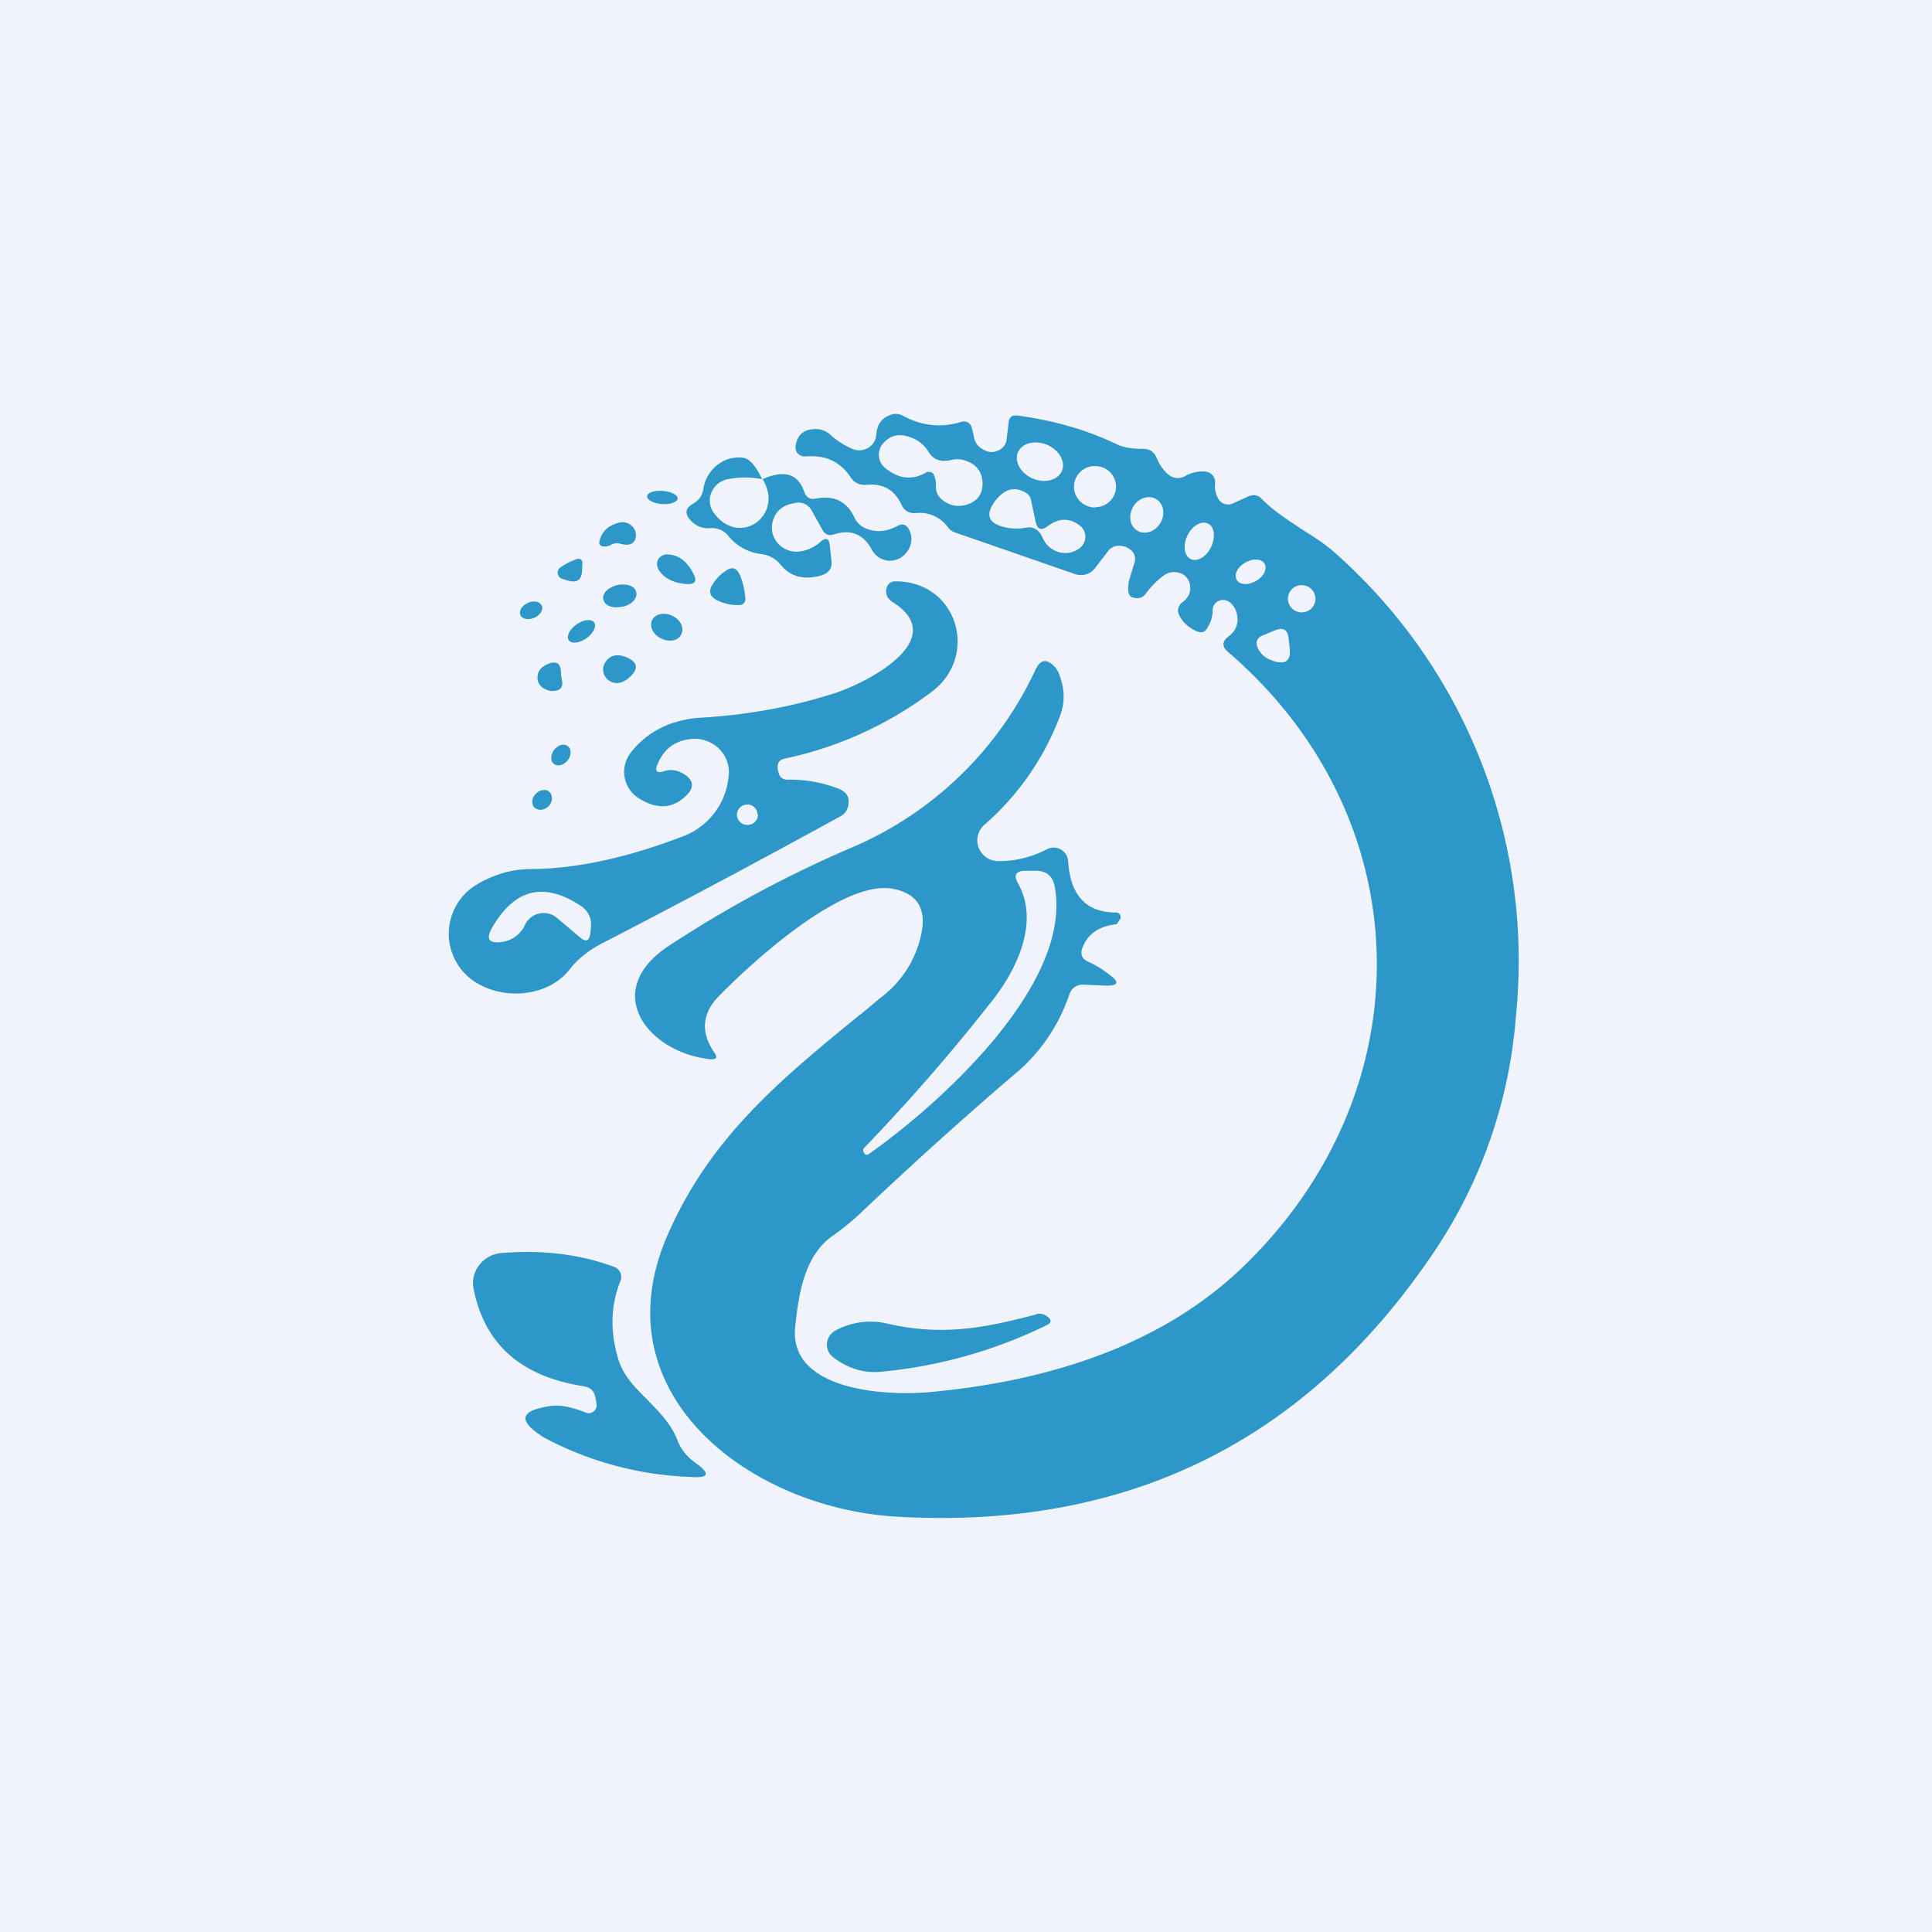<svg width="56" height="56" viewBox="0 0 56 56" xmlns="http://www.w3.org/2000/svg"><path fill="#F0F3FA" d="M0 0h56v56H0z"/><path fill-rule="evenodd" d="M25.4 12.6c.02-.29.15-.48.4-.57a.43.43 0 0 1 .37.02c.56.3 1.1.35 1.65.19.19-.06.31 0 .36.2l.06.27c.04.15.13.26.28.33.14.08.28.08.41.02a.4.4 0 0 0 .25-.35l.06-.5a.2.2 0 0 1 .12-.16h.03a.23.23 0 0 1 .07-.01c1.06.14 2 .41 2.83.8.3.15.53.17.87.17.18.01.3.1.37.27s.17.33.32.46a.42.42 0 0 0 .5.06c.18-.1.38-.15.6-.13a.32.32 0 0 1 .2.11.3.3 0 0 1 .07.23c-.02.17.02.32.1.46a.33.33 0 0 0 .42.12l.44-.2c.16-.07.3-.04.4.08.35.35.75.6 1.15.87.37.23.73.46 1.05.76a15.79 15.79 0 0 1 5.16 13.35 14.16 14.16 0 0 1-2.45 6.95c-3.7 5.43-8.88 7.95-15.52 7.56-4.24-.25-8.63-3.57-6.62-8.16 1.24-2.85 3.29-4.52 5.59-6.4h.01l.56-.47a3.08 3.08 0 0 0 1.22-2c.09-.66-.2-1.05-.86-1.17-1.45-.26-4.04 2.1-5.02 3.1-.5.5-.55 1.06-.15 1.64.11.15.07.22-.13.2-1.81-.2-3.18-1.99-1.16-3.3a33.98 33.98 0 0 1 5.2-2.8 10.33 10.33 0 0 0 5.4-5.18c.15-.32.34-.34.58-.07.05.07.1.14.12.22.15.4.16.77.03 1.14a7.84 7.84 0 0 1-2.21 3.2.6.6 0 0 0-.16.67c.05.12.13.21.23.28.1.07.23.1.36.1.47 0 .93-.11 1.38-.34a.42.42 0 0 1 .62.33c.06 1 .52 1.5 1.39 1.5a.13.13 0 0 1 .12.07l.01.04a.1.1 0 0 1 0 .03c0 .02 0 .04-.02.06l-.07.11a.07.07 0 0 1-.04.03c-.5.06-.82.28-.97.67-.08.2-.02.34.17.42.23.1.44.24.63.39.27.2.23.3-.1.3l-.69-.03a.4.4 0 0 0-.39.27 5.13 5.13 0 0 1-1.42 2.18c-1.56 1.33-3.08 2.7-4.56 4.1a7.2 7.2 0 0 1-.87.72c-.84.58-1 1.7-1.1 2.64-.2 1.85 2.58 2.02 3.91 1.9 3.35-.31 6.67-1.31 9.08-3.64 5.31-5.13 5.14-13-.43-17.8-.2-.16-.2-.32.02-.48a.58.58 0 0 0 .24-.46c0-.2-.06-.37-.21-.5a.31.31 0 0 0-.46.05.3.3 0 0 0-.05.16c0 .2-.06.37-.16.53-.07.12-.17.14-.3.09-.22-.1-.4-.25-.5-.45a.29.29 0 0 1-.04-.2.3.3 0 0 1 .12-.19.65.65 0 0 0 .18-.2c.05-.1.06-.2.04-.32a.43.43 0 0 0-.37-.35.5.5 0 0 0-.4.1c-.19.14-.34.3-.48.48-.1.15-.23.2-.4.15-.1-.02-.14-.12-.14-.28a.9.9 0 0 1 .04-.26l.14-.46a.33.33 0 0 0-.12-.39.52.52 0 0 0-.36-.11.38.38 0 0 0-.27.14l-.4.52a.5.5 0 0 1-.26.17.52.52 0 0 1-.31-.01l-3.46-1.2a.45.45 0 0 1-.22-.15 1 1 0 0 0-.92-.42c-.2.02-.35-.06-.43-.24-.2-.43-.53-.62-1-.58a.47.47 0 0 1-.47-.21c-.3-.46-.74-.66-1.31-.61a.27.27 0 0 1-.22-.08.26.26 0 0 1-.07-.21c.04-.31.21-.48.51-.5.2-.02.37.04.52.18.19.17.4.3.64.4a.5.5 0 0 0 .6-.2.47.47 0 0 0 .07-.22Zm1.44 1.1c-.41.23-.8.18-1.19-.14a.5.5 0 0 1-.06-.7c.19-.22.43-.3.72-.21a1 1 0 0 1 .6.44c.14.24.37.32.67.24a.76.76 0 0 1 .5.06c.27.12.4.34.4.65-.01.31-.17.5-.47.59a.74.74 0 0 1-.74-.18.44.44 0 0 1-.14-.36c0-.1-.01-.2-.05-.3a.16.16 0 0 0-.05-.08.17.17 0 0 0-.12-.03c-.03 0-.05 0-.07.02Zm3.93-.03c-.13.26-.51.35-.86.19-.34-.16-.52-.5-.4-.76.13-.27.51-.35.86-.2.35.17.53.5.4.77Zm.97 1.03a.6.6 0 0 0 .61-.59.6.6 0 0 0-.6-.6.6.6 0 0 0-.62.6c0 .33.28.6.61.6Zm-.46.52c-.3-.22-.6-.2-.91.03-.19.14-.3.1-.35-.12l-.14-.65a.3.3 0 0 0-.15-.2c-.32-.19-.6-.11-.87.22-.32.42-.22.68.3.79.2.04.4.04.6 0 .14-.02.25.02.35.12.04.04.07.1.1.15.16.42.67.62 1.07.34a.43.43 0 0 0 .18-.34.41.41 0 0 0-.18-.34Zm1.55-.5c-.14.27-.06.57.17.68.22.11.52-.01.65-.27.14-.27.06-.57-.17-.68-.22-.11-.52.01-.65.27Zm1.7 1.49c-.2-.08-.25-.38-.12-.67.13-.29.4-.45.59-.37.2.08.24.38.11.67-.12.28-.39.45-.58.37Zm1.89.62c.22-.13.32-.35.23-.5-.09-.14-.34-.15-.56-.02-.23.13-.33.36-.24.5.09.15.34.16.57.02Zm1.71.52a.4.4 0 0 1-.4.4.4.4 0 0 1-.4-.4.4.4 0 0 1 .4-.39c.22 0 .4.18.4.4Zm-1.24 1.8a.69.69 0 0 1-.43-.36c-.08-.18-.03-.31.16-.38l.34-.14c.23-.09.36-.02.39.22l.03.28c.05.39-.12.51-.5.38Zm-7.38 6.46c.63 1.12-.05 2.5-.73 3.37a55.83 55.83 0 0 1-3.72 4.28c-.05.05-.05.1-.02.15.04.07.09.08.16.03 2.17-1.54 5.9-4.97 5.37-7.75-.06-.3-.24-.45-.55-.45h-.29c-.29 0-.36.13-.22.37Z" fill="#2D97C9"/><path d="M22.1 13.89c.63-.28 1.03-.16 1.21.36.06.17.17.24.35.2.52-.1.89.09 1.1.54.07.15.17.25.32.32.3.13.6.11.92-.06.16-.09.28-.05.36.12a.6.6 0 0 1-.1.66.59.59 0 0 1-.52.22.6.6 0 0 1-.47-.32c-.24-.44-.6-.6-1.1-.44-.15.05-.26 0-.33-.13l-.33-.59a.42.42 0 0 0-.4-.2c-.43.05-.67.26-.73.63a.68.68 0 0 0 .23.61.72.72 0 0 0 .65.16c.2-.04.37-.13.53-.27.15-.13.24-.1.26.1l.05.44c.03.23-.07.37-.3.44-.5.14-.89.04-1.18-.32a.84.84 0 0 0-.56-.3 1.44 1.44 0 0 1-.96-.54.6.6 0 0 0-.52-.21.67.67 0 0 1-.58-.25c-.16-.19-.13-.34.09-.46.17-.1.27-.24.3-.44a1.1 1.1 0 0 1 .41-.69 1 1 0 0 1 .75-.2c.18.03.36.24.54.62Zm0 0a2.56 2.56 0 0 0-1.05.01.65.65 0 0 0-.44.4.61.61 0 0 0 .09.58c.75 1 2.05.04 1.4-1ZM19.64 14.45c0 .1-.21.18-.46.16-.24-.02-.43-.12-.42-.23 0-.1.21-.17.46-.15.24.02.43.12.42.22ZM17.7 15.8a.4.4 0 0 1-.17.04c-.13 0-.18-.05-.15-.18.08-.28.28-.45.6-.52a.4.4 0 0 1 .33.1.37.37 0 0 1 .12.33c-.04.2-.19.26-.45.19a.36.36 0 0 0-.27.03ZM19.07 16.48c.16.28.45.43.87.45.2 0 .26-.08.18-.26-.2-.41-.46-.6-.8-.6a.3.3 0 0 0-.24.14.27.27 0 0 0 0 .27ZM16.74 16.2a.12.12 0 0 1 .1.02.1.1 0 0 1 .04.1l-.01.25c-.02.24-.15.33-.4.26l-.17-.05a.2.2 0 0 1-.09-.06.18.18 0 0 1-.04-.08.17.17 0 0 1 .06-.18c.16-.12.33-.2.5-.26ZM21.6 17.3a2.16 2.16 0 0 0-.16-.65c-.1-.2-.23-.23-.41-.1-.17.11-.3.26-.4.43-.09.17-.05.3.12.4.2.11.42.16.65.16.15 0 .22-.08.2-.23ZM18.04 17.59c.27-.06.45-.25.4-.43-.03-.17-.28-.26-.55-.2-.26.06-.45.25-.4.42.04.18.29.27.55.2ZM15.7 17.54c.06.12-.03.28-.2.36-.17.08-.35.05-.41-.06-.06-.12.03-.28.2-.36.16-.08.35-.05.4.06ZM19.15 18.5c.23.12.5.08.59-.1.1-.18 0-.42-.23-.54-.23-.12-.5-.08-.6.1-.1.18.01.42.24.54ZM17.22 18.04c.08.11-.02.31-.22.46-.2.14-.43.17-.51.06-.08-.1.01-.31.22-.46.2-.14.43-.17.51-.06ZM18.18 19.06c.3.14.33.32.1.54a.76.76 0 0 1-.25.17.4.4 0 0 1-.46-.12.38.38 0 0 1-.02-.46c.14-.21.35-.25.63-.13ZM16.28 19.67a.95.95 0 0 1-.02-.16c0-.3-.15-.38-.43-.24-.16.08-.25.2-.25.37 0 .12.05.21.14.29.08.05.17.09.26.1.27 0 .36-.1.3-.36ZM16.05 21.75c-.1.15-.1.34.02.4.11.08.29.02.4-.13.1-.15.09-.34-.03-.4-.1-.08-.28-.02-.39.13ZM15.5 23.42c-.1-.1-.1-.27.02-.4.11-.13.3-.16.4-.07.11.1.1.28 0 .4-.12.13-.3.16-.41.07ZM19.83 22.44c-.2-.12-.38-.15-.57-.09-.22.08-.29 0-.2-.2.18-.44.5-.68.97-.73a1.01 1.01 0 0 1 .81.28.96.96 0 0 1 .28.8 2.06 2.06 0 0 1-1.4 1.77c-1.58.6-3.02.91-4.32.92-.55 0-1.06.15-1.53.42a1.66 1.66 0 0 0-.02 2.9c.82.48 2.06.37 2.67-.42.23-.3.53-.53.9-.73a304.8 304.8 0 0 0 6.96-3.71.42.42 0 0 0 .2-.27c.06-.24-.02-.4-.23-.5-.47-.19-.97-.29-1.51-.28-.15 0-.24-.07-.27-.2a.67.67 0 0 1-.03-.14c-.01-.15.06-.24.2-.27a10.8 10.8 0 0 0 4.23-1.91c1.43-1.03.8-3.22-1-3.23-.13 0-.22.05-.26.16a.33.33 0 0 0-.01.23c.02.08.08.14.14.19 1.79 1.1-.77 2.39-1.67 2.67-1.25.4-2.52.62-3.81.7-.83.04-1.57.36-2.08 1.02a.91.91 0 0 0-.17.74.91.91 0 0 0 .46.61c.5.3.95.26 1.32-.11.24-.23.22-.44-.06-.62Zm2.14 1.17a.3.3 0 0 1-.3.3.3.3 0 0 1-.31-.3c0-.16.14-.29.3-.29.17 0 .3.13.3.3Zm-5.82 3a.6.6 0 0 0-.93.19.85.85 0 0 1-.65.5c-.4.06-.5-.08-.3-.42.65-1.12 1.5-1.33 2.57-.62a.64.64 0 0 1 .29.6l-.02.2c-.03.22-.13.26-.31.1l-.65-.55ZM16.91 40.18c-1.8-.28-2.86-1.21-3.18-2.81a.85.85 0 0 1 .16-.7.9.9 0 0 1 .65-.35c1.2-.1 2.28.04 3.26.4a.33.33 0 0 1 .18.17.31.31 0 0 1 0 .25c-.28.7-.3 1.45-.06 2.25.15.5.5.84.86 1.2.33.34.67.68.85 1.14.1.28.29.5.54.68.43.31.38.44-.15.4a9.76 9.76 0 0 1-4.23-1.13c-.81-.5-.74-.8.2-.93.25-.03.58.03 1 .2a.23.23 0 0 0 .3-.26l-.03-.18c-.04-.2-.15-.3-.35-.33ZM30.03 38.1c-1.48.39-2.7.63-4.29.27a2.13 2.13 0 0 0-1.53.2.47.47 0 0 0-.24.37.45.45 0 0 0 .18.4c.43.33.9.47 1.4.42 1.66-.16 3.25-.6 4.77-1.34.17-.08.17-.17.02-.27a.36.36 0 0 0-.3-.06Z" fill="#2D97C9"/></svg>